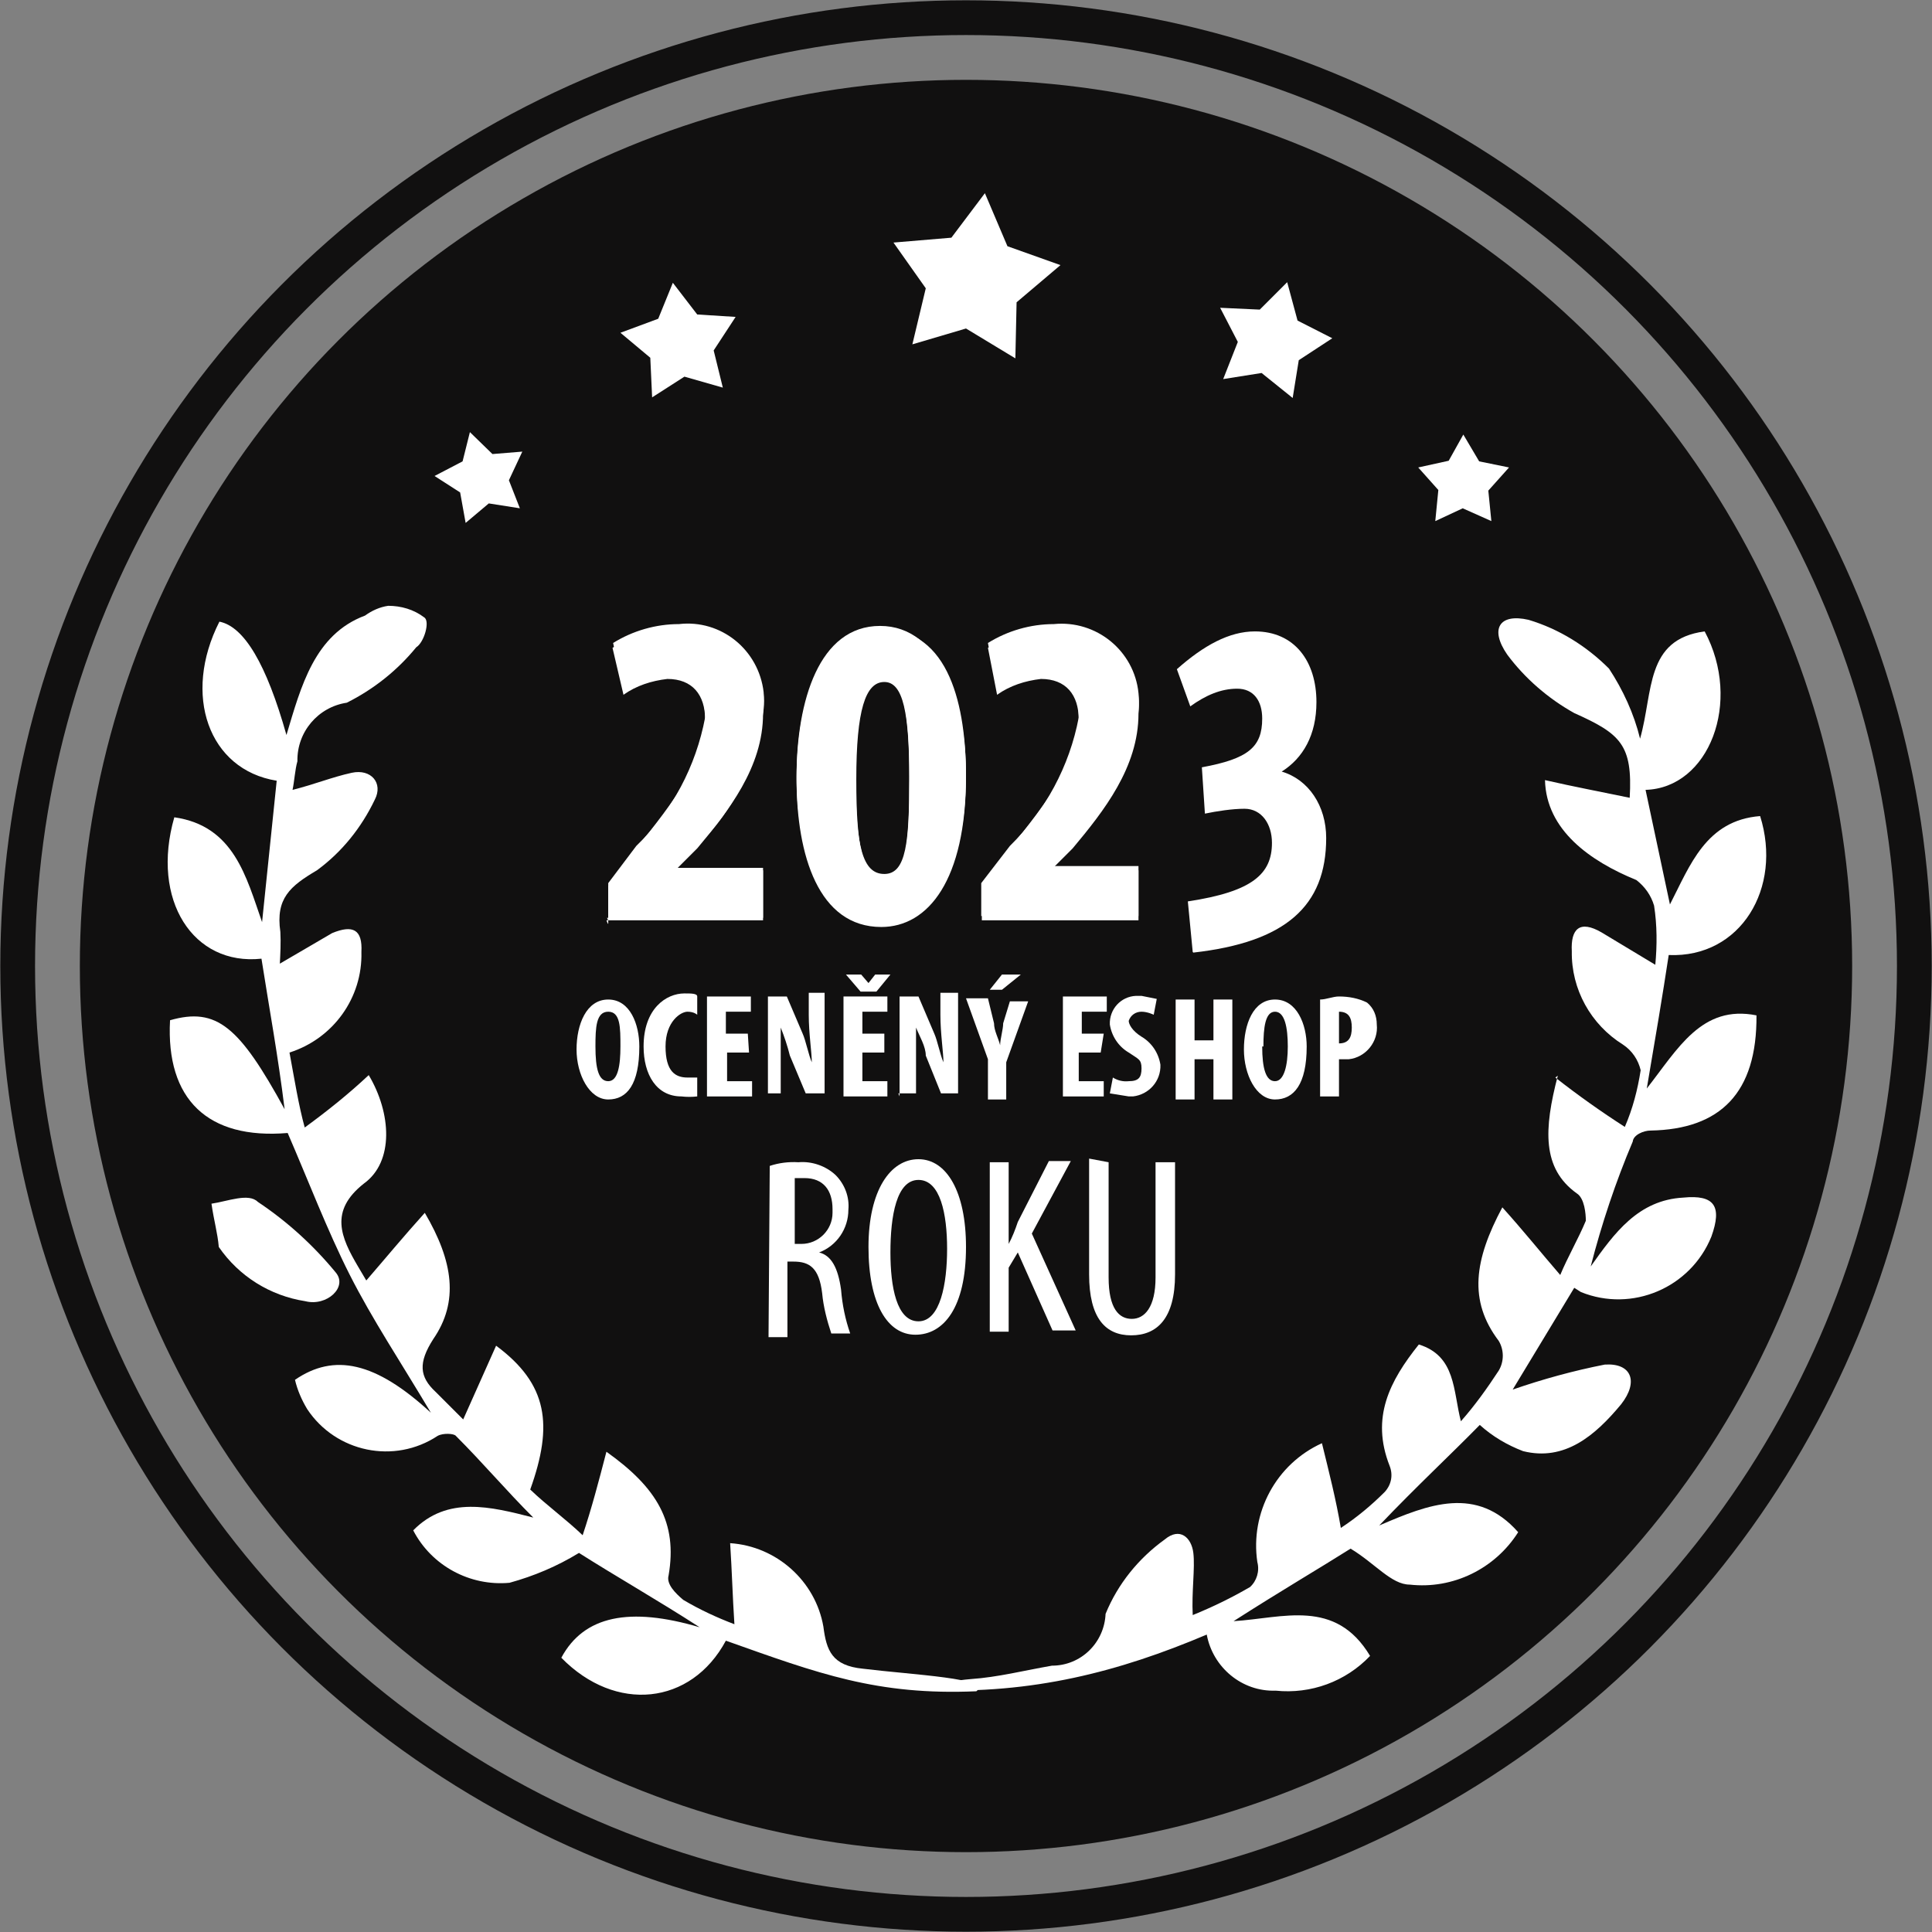 <?xml version="1.0" encoding="UTF-8"?>
<svg id="uuid-dac97b8a-1aca-4736-a1d7-bbb98fea0f78" data-name="b921558c-11ab-4865-8f5c-25694472d4f8" xmlns="http://www.w3.org/2000/svg" viewBox="0 0 31.7 31.7">
  <rect x="0" y="0" width="31.7" height="31.7" fill="#808080" stroke="none"/>
  <circle cx="15.85" cy="15.85" r="14.54" fill="#111010" stroke-width="0"/>
  <g>
    <path d="M9.98,15.16v-.62l.46-.62c.62-.77,1.13-1.44,1.13-2.11,0-.41-.21-.67-.62-.67-.26.03-.51.11-.72.26l-.18-.77c.32-.21.7-.31,1.08-.31.69-.07,1.32.43,1.39,1.13.01.09.01.18,0,.26,0,.88-.57,1.6-1.08,2.21l-.36.36h1.44v.82h-2.57l.02.05Z" fill="#fff" stroke-width="0"/>
    <path d="M15.85,12.74c0,1.7-.62,2.47-1.39,2.47-1.03,0-1.39-1.18-1.39-2.42,0-1.34.41-2.47,1.39-2.47,1.13,0,1.39,1.29,1.39,2.42ZM14.05,12.79c0,1.13.1,1.6.46,1.6s.41-.51.41-1.6-.1-1.6-.41-1.6-.46.46-.46,1.6Z" fill="#fff" stroke-width="0"/>
    <path d="M16.11,15.16v-.62l.46-.62c.62-.77,1.13-1.44,1.13-2.11,0-.41-.21-.67-.62-.67-.26.03-.51.11-.72.26l-.15-.77c.32-.21.7-.31,1.08-.31.69-.07,1.32.43,1.39,1.13.01.09.01.18,0,.26,0,.88-.57,1.6-1.08,2.21l-.36.36h1.44v.82h-2.57v.05Z" fill="#fff" stroke-width="0"/>
  </g>
  <g>
    <g>
      <path d="M25.52,17.68c.37.29.75.56,1.14.81.13-.3.21-.61.26-.93-.04-.17-.14-.32-.29-.42-.53-.33-.85-.91-.84-1.53-.02-.37.13-.52.49-.31l.88.53c.03-.32.03-.65-.02-.97-.05-.17-.15-.31-.29-.42-.76-.31-1.48-.82-1.5-1.64.48.11.91.19,1.39.29.05-.87-.15-1.05-.91-1.39-.43-.24-.81-.57-1.1-.96-.29-.42-.13-.68.35-.57.5.15.95.43,1.32.8.23.35.41.74.51,1.15.22-.77.08-1.63,1.06-1.76.62,1.16.07,2.57-.97,2.6l.4,1.88c.33-.64.59-1.38,1.48-1.45.37,1.18-.32,2.33-1.5,2.28-.1.66-.22,1.37-.36,2.19.51-.65.9-1.38,1.8-1.2.01,1.27-.59,1.87-1.74,1.89-.11,0-.28.07-.29.18-.28.66-.51,1.35-.69,2.05.39-.55.78-1.09,1.52-1.13.51-.05.64.14.46.64-.34.84-1.3,1.25-2.14.91,0,0,0,0,0,0l-.11-.07-1.01,1.67c.49-.17,1-.31,1.51-.41.44-.03.56.28.27.65-.43.52-.93.94-1.61.77-.26-.1-.5-.24-.71-.43-.48.49-1.03,1-1.65,1.65.81-.35,1.6-.66,2.28.11-.38.6-1.07.94-1.78.86-.3,0-.57-.35-.97-.59-.49.31-1.14.69-1.92,1.19.81-.05,1.67-.38,2.24.57-.4.42-.97.63-1.55.57-.55.02-1.03-.38-1.13-.92-1.44.61-2.86.98-4.57.91l-.02-.08c.26-.03.47-.08.72-.1.44-.03.87-.14,1.33-.22.48,0,.86-.38.88-.85.2-.49.54-.91.97-1.22.25-.21.44-.03.47.22s-.03.64-.01,1.02c.32-.13.63-.28.94-.46.11-.1.16-.26.12-.41-.12-.81.31-1.61,1.06-1.95.12.49.23.92.31,1.39.26-.17.5-.37.72-.59.11-.12.14-.28.08-.43-.31-.79,0-1.39.48-1.99.61.19.56.76.69,1.26.23-.26.43-.54.62-.83.09-.15.09-.34,0-.49-.5-.66-.4-1.33.06-2.19.36.4.63.74.95,1.11.12-.29.3-.6.42-.89,0-.11-.02-.37-.15-.45-.57-.41-.54-1.05-.31-1.93Z" fill="#fff" stroke-width="0"/>
      <g>
        <path d="M4.56,15.83l.89-.52c.34-.14.5-.06.48.31.02.75-.46,1.42-1.18,1.65.08.43.15.87.25,1.23.37-.27.72-.55,1.05-.86.37.62.42,1.42-.08,1.78-.57.45-.38.88-.09,1.37l.13.22c.32-.37.6-.71.96-1.11.47.8.56,1.46.14,2.07-.25.39-.23.62.04.87l.45.45.54-1.21c.85.63.94,1.3.56,2.36.27.26.59.49.86.75.15-.45.26-.87.39-1.37.83.59,1.17,1.16,1.02,2.03-.04.14.11.29.24.4.27.16.55.29.84.4-.03-.46-.04-.87-.07-1.33.76.05,1.4.62,1.53,1.37.05.39.14.64.65.69.81.1,2.14.16,1.86.37-1.63.07-2.59-.29-4.11-.83-.57,1.06-1.81,1.19-2.7.28.37-.69,1.12-.84,2.27-.5-.68-.44-1.4-.85-1.98-1.22-.36.22-.74.38-1.14.49-.65.06-1.28-.28-1.58-.86.56-.57,1.27-.39,1.97-.21-.45-.45-.82-.89-1.27-1.34-.03-.04-.21-.05-.3,0-.71.47-1.67.27-2.14-.44,0,0,0,0,0,0-.09-.15-.16-.31-.2-.48.64-.44,1.32-.3,2.23.54-.5-.84-.96-1.53-1.33-2.26s-.69-1.57-1.02-2.33c-1.31.11-2-.55-1.93-1.85.77-.22,1.14.11,1.88,1.46-.11-.89-.25-1.64-.38-2.47-1.12.12-1.82-.96-1.43-2.32.98.14,1.18.98,1.44,1.72l.24-2.32c-1.12-.18-1.55-1.41-.94-2.61q.61.12,1.1,1.86c.24-.8.46-1.65,1.29-1.96.11-.08.24-.14.38-.16.21,0,.42.06.59.19.1.06,0,.41-.13.49-.31.38-.7.69-1.14.91-.47.07-.82.48-.81.96-.04.14-.05.33-.08.47.36-.09.65-.21.97-.28s.52.17.38.44c-.22.46-.54.86-.95,1.16-.44.26-.68.46-.6,1.01.01.18,0,.36-.01.55Z" fill="#fff" stroke-width="0"/>
        <path d="M3.59,20.46c-.02-.23-.08-.43-.12-.71.27-.04.61-.18.76-.03.48.32.91.71,1.28,1.16.2.24-.15.56-.5.47-.58-.09-1.09-.41-1.42-.89Z" fill="#fff" stroke-width="0"/>
      </g>
    </g>
    <polygon points="24.01 7.13 24.27 7.57 24.76 7.67 24.42 8.05 24.47 8.55 24 8.34 23.55 8.55 23.6 8.04 23.27 7.67 23.77 7.56 24.01 7.13 24.01 7.13" fill="#fff" fill-rule="evenodd" stroke-width="0"/>
    <polygon points="16.16 3.17 16.16 3.17 16.53 4.04 17.4 4.35 16.68 4.96 16.66 5.88 15.85 5.39 14.97 5.65 15.19 4.73 14.66 3.98 15.61 3.9 16.16 3.17 16.16 3.17" fill="#fff" fill-rule="evenodd" stroke-width="0"/>
    <polygon points="21.12 4.63 21.12 4.63 21.29 5.26 21.86 5.55 21.31 5.91 21.21 6.53 20.7 6.12 20.07 6.22 20.31 5.61 20.02 5.05 20.67 5.08 21.12 4.63 21.12 4.63" fill="#fff" fill-rule="evenodd" stroke-width="0"/>
    <polygon points="11.04 4.64 11.04 4.64 11.44 5.16 12.07 5.2 11.71 5.75 11.86 6.36 11.23 6.18 10.7 6.52 10.67 5.87 10.18 5.46 10.8 5.23 11.04 4.64 11.04 4.64" fill="#fff" fill-rule="evenodd" stroke-width="0"/>
    <polygon points="7.71 7.09 7.71 7.09 8.08 7.45 8.57 7.41 8.35 7.88 8.53 8.34 8.02 8.26 7.64 8.58 7.55 8.08 7.13 7.81 7.59 7.57 7.71 7.09" fill="#fff" fill-rule="evenodd" stroke-width="0"/>
  </g>
  <circle cx="15.85" cy="15.85" r="15.56" fill="none" stroke="#111010" stroke-miterlimit="10" stroke-width=".57"/>
  <path d="M19.57,15.62l-.08-.83c1.06-.16,1.38-.45,1.38-.96,0-.31-.17-.56-.45-.56-.2,0-.46.04-.65.08l-.05-.76c.76-.14.99-.33.99-.8,0-.29-.14-.49-.41-.49s-.52.11-.77.29l-.22-.61c.44-.39.86-.62,1.28-.62.65,0,1.01.49,1.01,1.16,0,.54-.22.92-.57,1.14.44.13.73.56.73,1.09,0,1.12-.67,1.71-2.18,1.88Z" fill="#fff" stroke-width="0"/>
  <g>
    <g>
      <path d="M9.98,15.11v-.62l.46-.61c.59-.57.98-1.31,1.13-2.11,0-.42-.2-.67-.61-.67-.26.02-.51.11-.73.25l-.17-.8c.32-.2.7-.31,1.08-.31.69-.08,1.31.42,1.39,1.12,0,0,0,0,0,.01.01.09.01.17,0,.26-.09.85-.47,1.65-1.09,2.25l-.36.36h1.44v.82h-2.56l.02.05Z" fill="#fff" stroke-width="0"/>
      <path d="M15.85,12.69c0,1.7-.62,2.47-1.39,2.47-1,0-1.39-1.18-1.39-2.42s.37-2.47,1.37-2.47,1.41,1.28,1.41,2.42ZM14.04,12.74c0,1.14.11,1.6.47,1.6s.41-.52.41-1.6-.1-1.59-.41-1.59-.47.46-.47,1.59Z" fill="#fff" stroke-width="0"/>
      <path d="M10.49,17.17c0,.62-.2.87-.51.87s-.52-.41-.52-.82.16-.82.52-.82.51.41.51.77ZM9.77,17.17c0,.36.05.57.21.57s.2-.26.2-.57,0-.57-.2-.57-.21.26-.21.57Z" fill="#fff" stroke-width="0"/>
      <path d="M11.44,17.99c-.09.01-.17.01-.26,0-.41,0-.62-.36-.62-.82,0-.62.37-.87.67-.87.11,0,.21,0,.21.05v.3s-.05-.05-.16-.05-.36.16-.36.57.16.51.36.51h.16v.31Z" fill="#fff" stroke-width="0"/>
      <path d="M12.29,17.27h-.36v.47h.41v.25h-.74v-1.64h.72v.25h-.41v.36h.36l.02.31Z" fill="#fff" stroke-width="0"/>
      <path d="M12.6,17.99v-1.64h.31l.26.61c.05.11.1.36.15.47h0c0-.16-.05-.47-.05-.78v-.36h.26v1.65h-.31l-.26-.62c-.04-.16-.09-.31-.15-.46h0v1.08h-.21v.05Z" fill="#fff" stroke-width="0"/>
      <path d="M14.51,17.27h-.36v.47h.41v.25h-.72v-1.64h.72v.25h-.41v.36h.36v.31Z" fill="#fff" stroke-width="0"/>
      <path d="M14.76,17.99v-1.64h.31l.26.61c.05.11.1.36.15.47h0c0-.16-.05-.47-.05-.78v-.36h.29v1.65h-.28l-.25-.62c0-.15-.1-.31-.16-.46h0v1.08h-.29l.02.05Z" fill="#fff" stroke-width="0"/>
      <path d="M16.21,17.99v-.61l-.36-1h.36l.1.41c0,.12.07.24.1.36h0c0-.1.05-.26.05-.36l.11-.36h.3l-.36,1v.61h-.3v-.05ZM16.75,15.99l-.31.25h-.2l.2-.25h.31Z" fill="#fff" stroke-width="0"/>
      <path d="M18.06,17.27h-.36v.47h.41v.25h-.67v-1.64h.72v.25h-.41v.36h.36l-.05.31Z" fill="#fff" stroke-width="0"/>
      <path d="M18.26,17.68c.08.05.17.07.26.06.16,0,.21-.06.21-.21s-.05-.15-.21-.26c-.17-.1-.28-.27-.31-.46-.01-.25.18-.46.43-.47h0s.09,0,.09,0l.25.05-.05.26s-.1-.05-.2-.05c-.1,0-.18.06-.21.15,0,.05.05.16.21.26.17.1.28.27.31.46.01.27-.19.49-.45.52h-.07l-.31-.05.05-.26Z" fill="#fff" stroke-width="0"/>
      <path d="M19.6,16.4v.67h.31v-.67h.31v1.64h-.31v-.66h-.31v.66h-.31v-1.64h.31Z" fill="#fff" stroke-width="0"/>
      <path d="M21.44,17.17c0,.62-.21.87-.52.87s-.51-.41-.51-.82.15-.82.51-.82.52.41.52.77ZM20.71,17.17c0,.36.06.57.21.57s.21-.26.21-.57-.05-.57-.21-.57-.19.26-.19.57h-.02Z" fill="#fff" stroke-width="0"/>
      <path d="M21.66,16.4c.1,0,.21-.05.31-.05.16,0,.32.03.46.1.11.09.16.22.16.36.03.28-.18.54-.46.57h-.16v.61h-.31v-1.59ZM21.97,17.12h0c.16,0,.21-.1.21-.26s-.05-.26-.21-.26h0v.52Z" fill="#fff" stroke-width="0"/>
      <path d="M12.63,19.13c.15-.05.31-.07.47-.06.22-.02.45.06.61.21.15.15.23.36.21.57,0,.31-.19.59-.48.7h0c.2.05.31.25.36.61.02.25.07.49.15.72h-.31c-.07-.21-.13-.44-.15-.66-.05-.42-.21-.52-.47-.52h-.1v1.24h-.31l.02-2.81ZM12.99,20.41h.16c.28,0,.51-.23.51-.51h0v-.06c0-.31-.15-.51-.46-.51h-.16v1.08h-.05Z" fill="#fff" stroke-width="0"/>
      <path d="M15.85,20.46c0,1-.37,1.44-.83,1.44s-.77-.51-.77-1.44.36-1.44.82-1.44.78.53.78,1.44ZM14.61,20.55c0,.56.1,1.13.46,1.13s.47-.62.47-1.19-.11-1.13-.47-1.13-.46.59-.46,1.19Z" fill="#fff" stroke-width="0"/>
      <path d="M16.24,19.07h.31v1.34h0c.06-.11.11-.24.15-.36l.51-1h.36l-.64,1.19.72,1.59h-.38l-.57-1.28-.15.25v1.05h-.31v-2.78Z" fill="#fff" stroke-width="0"/>
      <path d="M16.1,15.11v-.62l.47-.61c.58-.57.98-1.31,1.13-2.11,0-.42-.21-.67-.62-.67-.26.02-.5.11-.72.25l-.15-.8c.32-.2.7-.31,1.08-.31.7-.07,1.32.44,1.39,1.13.01.09.01.17,0,.26-.09.84-.47,1.63-1.08,2.22l-.37.36h1.45v.82h-2.58v.08Z" fill="#fff" stroke-width="0"/>
    </g>
    <path d="M14.12,16.27l-.24-.28h.25l.12.14h0l.11-.14h.25l-.23.28h-.26Z" fill="#fff" stroke-width="0"/>
    <path d="M18.19,19.07v1.89c0,.51.17.68.38.68s.39-.19.39-.68v-1.89h.32v1.84c0,.73-.3,1-.72,1s-.69-.28-.69-1v-1.9l.32.06Z" fill="#fff" stroke-width="0"/>
  </g>
</svg>